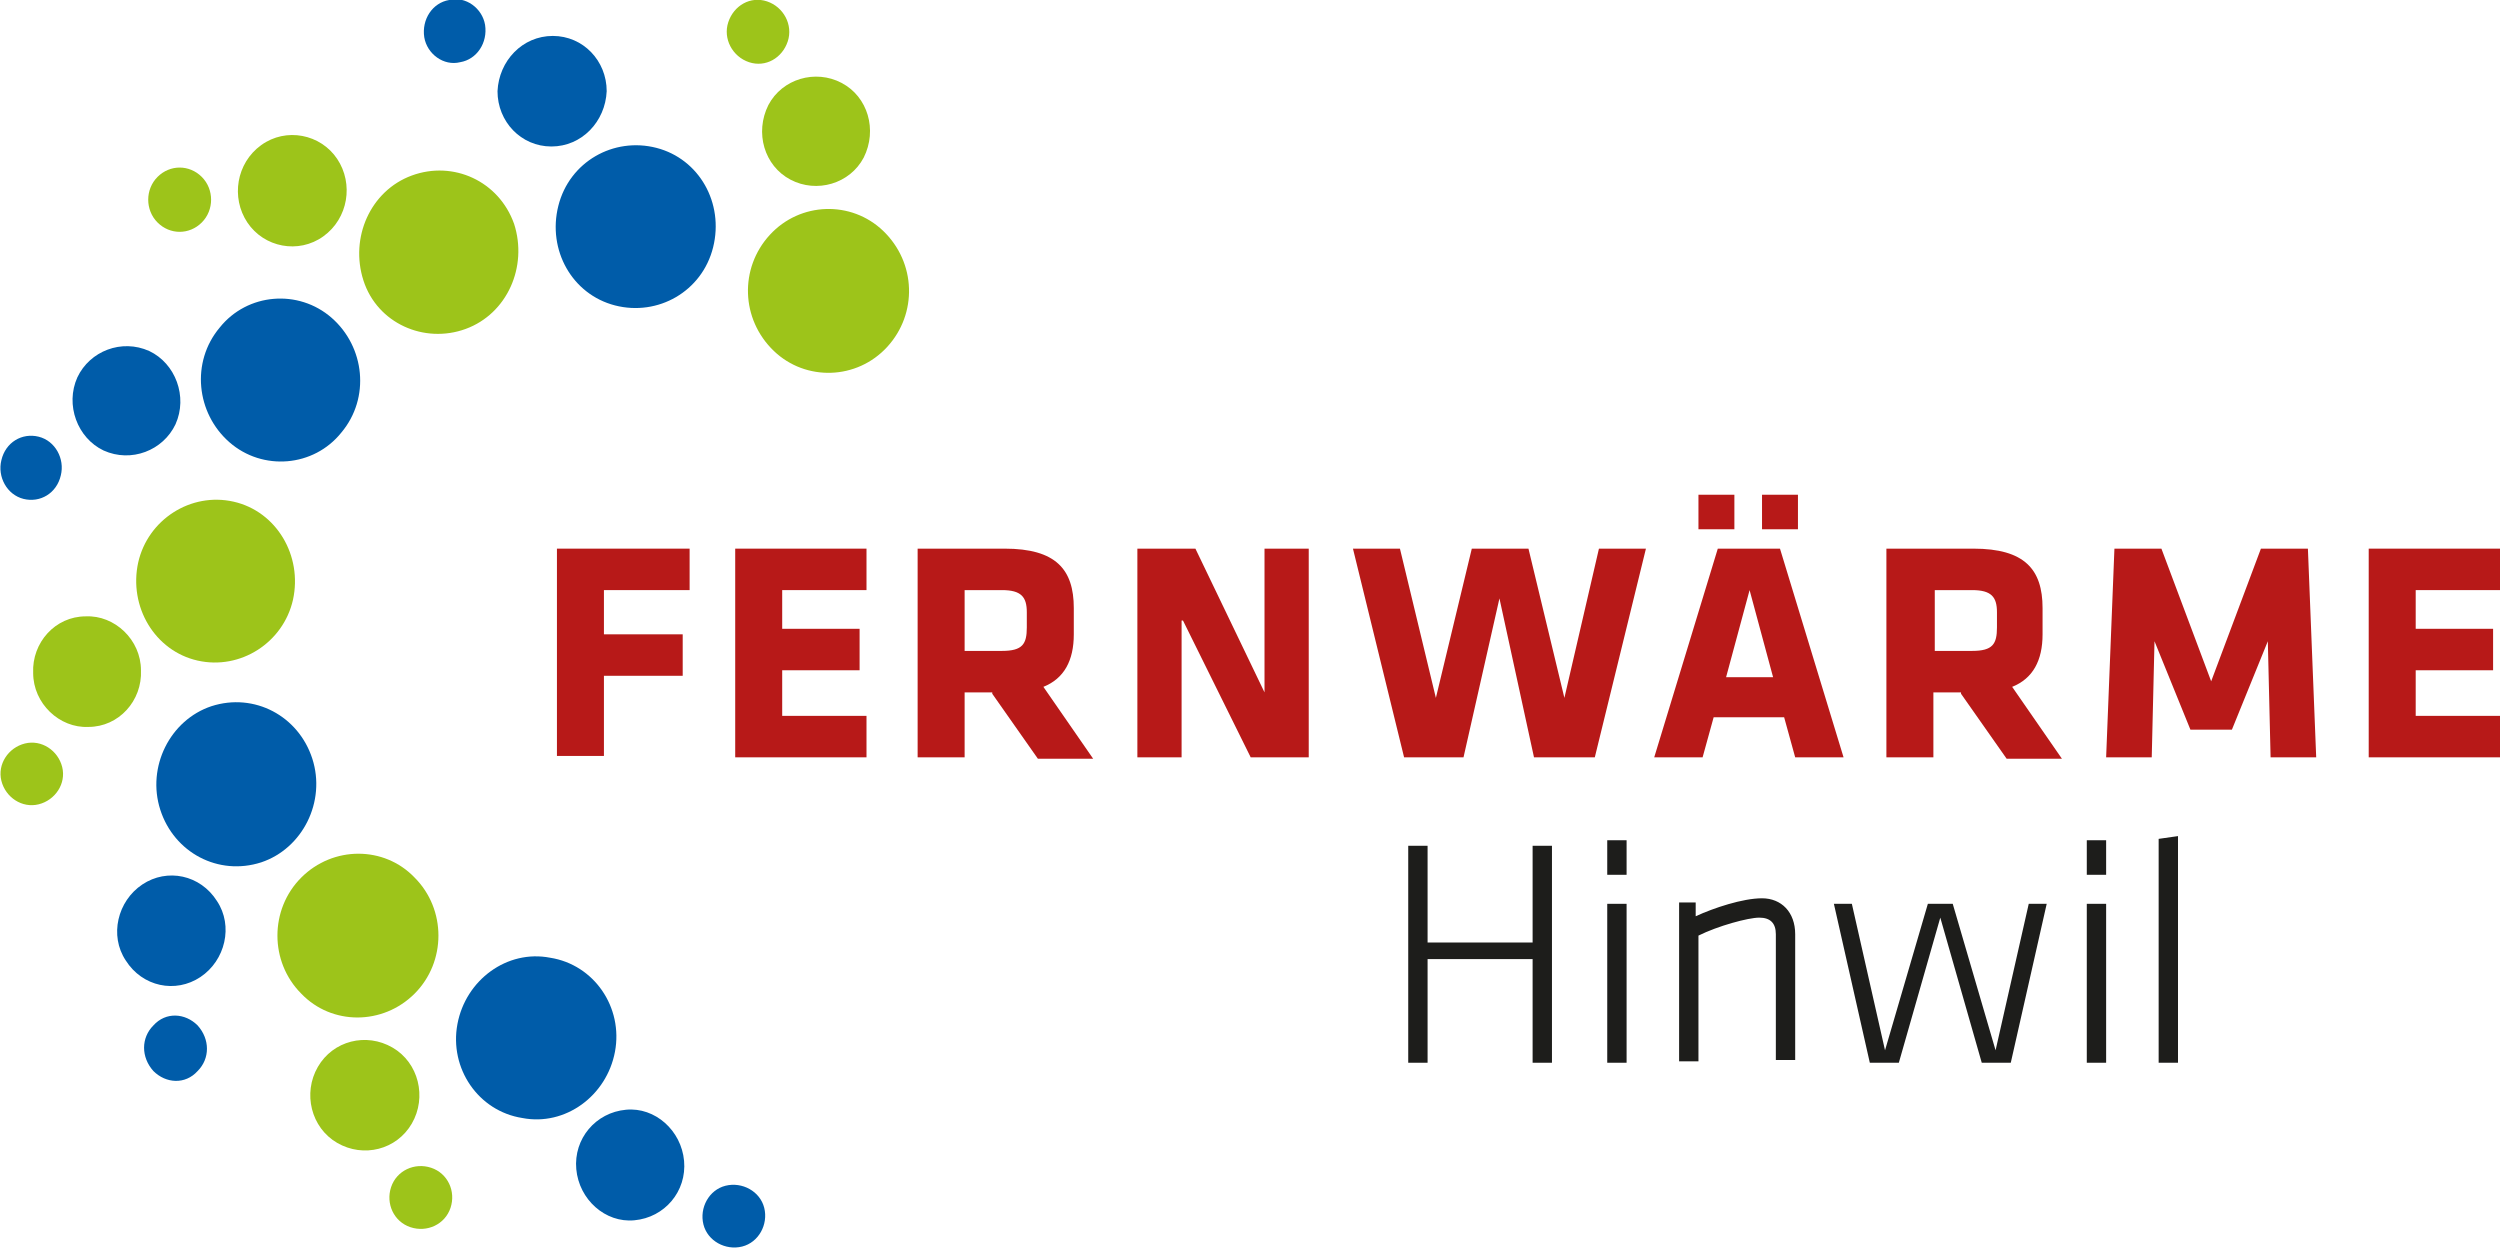 <?xml version="1.0" encoding="UTF-8"?>
<svg xmlns="http://www.w3.org/2000/svg" version="1.1" viewBox="0 0 180.9 90.3">
  <defs>
    <style>
      .cls-1 {
        fill: #005ca9;
      }

      .cls-1, .cls-2, .cls-3, .cls-4 {
        stroke-width: 0px;
      }

      .cls-2 {
        fill: #1d1d1b;
      }

      .cls-3 {
        fill: #b71918;
      }

      .cls-4 {
        fill: #9dc41a;
      }
    </style>
  </defs>
  <g id="Ebene_1" data-name="Ebene 1">
    <g>
      <path class="cls-1" d="M44.5,22.1c3.1.8,6.3-1,7.1-4.2.8-3.2-1-6.4-4.1-7.2-3.1-.8-6.3,1-7.1,4.2-.8,3.2,1,6.4,4.1,7.2h0Z"/>
      <path class="cls-1" d="M43.9,6.6c0-2.2-1.7-4-3.9-4-2.2,0-3.9,1.8-4,4,0,2.2,1.7,4,3.9,4,2.2,0,3.9-1.8,4-4h0Z"/>
      <path class="cls-1" d="M32.5,0c-1.2.2-2,1.4-1.8,2.7.2,1.2,1.4,2.1,2.6,1.8,1.2-.2,2-1.4,1.8-2.7-.2-1.2-1.4-2.1-2.6-1.8h0Z"/>
      <path class="cls-1" d="M24,23c-2.4-2.1-6.1-1.8-8.1.7-2.1,2.5-1.7,6.2.7,8.3,2.4,2.1,6.1,1.8,8.1-.7,2.1-2.5,1.7-6.2-.7-8.3h0Z"/>
      <path class="cls-1" d="M10.8,25.4c-2-.9-4.3,0-5.2,1.9-.9,2,0,4.4,1.9,5.3,2,.9,4.3,0,5.2-1.9.9-2,0-4.4-1.9-5.3h0Z"/>
      <path class="cls-1" d="M2.8,31.6c-1.2-.3-2.4.4-2.7,1.7-.3,1.2.4,2.5,1.6,2.8,1.2.3,2.4-.4,2.7-1.7.3-1.2-.4-2.5-1.6-2.8h0Z"/>
      <path class="cls-1" d="M15.3,51.1c-3,1-4.7,4.4-3.7,7.5,1,3.1,4.2,4.8,7.3,3.8,3-1,4.7-4.4,3.7-7.5-1-3.1-4.2-4.8-7.3-3.8h0Z"/>
      <path class="cls-1" d="M14.5,70.7c1.8-1.2,2.4-3.7,1.2-5.5-1.2-1.9-3.6-2.4-5.4-1.2-1.8,1.2-2.4,3.7-1.2,5.5,1.2,1.9,3.6,2.4,5.4,1.2h0Z"/>
      <path class="cls-1" d="M14.3,74.2c-.9-.9-2.3-1-3.2,0-.9.9-.9,2.3,0,3.3.9.9,2.3,1,3.2,0,.9-.9.9-2.3,0-3.3h0Z"/>
      <path class="cls-1" d="M39.8,69.3c-3.1-.6-6.1,1.6-6.7,4.8-.6,3.2,1.5,6.3,4.7,6.8,3.1.6,6.1-1.6,6.7-4.8.6-3.2-1.5-6.3-4.7-6.8h0Z"/>
      <path class="cls-1" d="M45.3,80.3c-2.2.2-3.8,2.1-3.6,4.3.2,2.2,2.1,3.9,4.2,3.7,2.2-.2,3.8-2.1,3.6-4.3-.2-2.2-2.1-3.9-4.2-3.7h0Z"/>
      <path class="cls-1" d="M52.5,85.8c-1.2.3-1.9,1.6-1.6,2.8.3,1.2,1.6,1.9,2.8,1.6,1.2-.3,1.9-1.6,1.6-2.8-.3-1.2-1.6-1.9-2.8-1.6h0Z"/>
      <path class="cls-4" d="M33.7,23.8c3-1.1,4.5-4.5,3.5-7.6-1.1-3.1-4.4-4.6-7.4-3.5-3,1.1-4.5,4.5-3.5,7.6s4.4,4.6,7.4,3.5h0Z"/>
      <path class="cls-4" d="M23.4,17.1c1.8-1.3,2.2-3.8,1-5.6-1.2-1.8-3.7-2.3-5.5-1-1.8,1.3-2.2,3.8-1,5.6,1.2,1.8,3.7,2.3,5.5,1h0Z"/>
      <path class="cls-4" d="M11.4,16.1c.9.9,2.3.9,3.2,0,.9-.9.9-2.4,0-3.3-.9-.9-2.3-.9-3.2,0-.9.9-.9,2.4,0,3.3h0Z"/>
      <path class="cls-4" d="M16.9,36.3c-3.1-.7-6.2,1.3-6.9,4.4-.7,3.2,1.2,6.4,4.3,7.1,3.1.7,6.2-1.3,6.9-4.4.7-3.2-1.2-6.4-4.3-7.1h0Z"/>
      <path class="cls-4" d="M6.2,44.6c-2.2,0-3.9,1.9-3.8,4.1,0,2.2,1.9,4,4,3.9,2.2,0,3.9-1.9,3.8-4.1,0-2.2-1.9-4-4-3.9h0Z"/>
      <path class="cls-4" d="M1.8,53.8c-1.2.3-2,1.5-1.7,2.7.3,1.2,1.5,2,2.7,1.7,1.2-.3,2-1.5,1.7-2.7-.3-1.2-1.5-2-2.7-1.7h0Z"/>
      <path class="cls-4" d="M30,71.9c2.3-2.3,2.3-6.1,0-8.4-2.2-2.3-5.9-2.3-8.2,0-2.3,2.3-2.3,6.1,0,8.4,2.2,2.3,5.9,2.3,8.2,0h0Z"/>
      <path class="cls-4" d="M28.4,75.8c-1.9-1.1-4.3-.5-5.4,1.4-1.1,1.9-.5,4.4,1.4,5.5,1.9,1.1,4.3.5,5.4-1.4,1.1-1.9.5-4.4-1.4-5.5h0Z"/>
      <path class="cls-4" d="M31.2,84.5c-1.2-.4-2.5.2-2.9,1.4-.4,1.2.2,2.5,1.4,2.9,1.2.4,2.5-.2,2.9-1.4.4-1.2-.2-2.5-1.4-2.9h0Z"/>
      <g>
        <path class="cls-4" d="M63.9,16.7c-2.3-2.2-6-2.1-8.2.3-2.2,2.4-2.1,6.1.3,8.4,2.3,2.2,6,2.1,8.2-.3,2.2-2.4,2.1-6.1-.3-8.4h0Z"/>
        <path class="cls-4" d="M62.5,11.4c1-2,.3-4.4-1.6-5.4-1.9-1-4.3-.3-5.3,1.6-1,2-.3,4.4,1.6,5.4,1.9,1,4.3.3,5.3-1.6h0Z"/>
        <path class="cls-4" d="M55.5.1c-1.2-.4-2.4.3-2.8,1.5-.4,1.2.3,2.5,1.5,2.9,1.2.4,2.4-.3,2.8-1.5.4-1.2-.3-2.5-1.5-2.9h0Z"/>
      </g>
    </g>
  </g>
  <g id="Ebene_2" data-name="Ebene 2">
    <g>
      <path class="cls-3" d="M40.3,54.8v-15.1h9.6v3h-6.2v3.2h5.7v3h-5.7v5.8h-3.4Z"/>
      <path class="cls-3" d="M53.2,54.8v-15.1h9.5v3h-6.1v2.8h5.6v3h-5.6v3.3h6.1v3h-9.5Z"/>
      <path class="cls-3" d="M71.8,50.1h-2v4.7h-3.4v-15.1h6.3c3.7,0,5,1.5,5,4.3v1.9c0,1.9-.7,3.2-2.2,3.8l3.6,5.2h-4l-3.3-4.7ZM74.3,44.3c0-1.1-.4-1.6-1.8-1.6h-2.7v4.4h2.7c1.5,0,1.8-.5,1.8-1.7v-1.2Z"/>
      <path class="cls-3" d="M85.5,44.9v9.9h-3.2v-15.1h4.2l5,10.4v-10.4h3.2v15.1h-4.2l-4.9-9.9Z"/>
    </g>
    <g>
      <path class="cls-2" d="M110.9,76.9v-7.5h-7.6v7.5h-1.4v-15.7h1.4v7h7.6v-7h1.4v15.7h-1.4Z"/>
      <path class="cls-2" d="M116.3,63.3v-2.5h1.4v2.5h-1.4ZM116.3,76.9v-11.5h1.4v11.5h-1.4Z"/>
      <path class="cls-2" d="M128.5,76.9v-9.3c0-.8-.4-1.2-1.2-1.2s-3,.6-4.4,1.3v9.1h-1.4v-11.5h1.2v1c1.3-.6,3.4-1.3,4.8-1.3s2.4,1,2.4,2.6v9.1h-1.4Z"/>
      <path class="cls-2" d="M135.3,76.9l-2.6-11.5h1.3l2.4,10.6,3.1-10.6h1.8l3.1,10.6,2.4-10.6h1.3l-2.6,11.5h-2.1l-3-10.5-3,10.5h-2.1Z"/>
      <path class="cls-2" d="M151,63.3v-2.5h1.4v2.5h-1.4ZM151,76.9v-11.5h1.4v11.5h-1.4Z"/>
      <path class="cls-2" d="M156.2,76.9v-16.2l1.4-.2v16.4h-1.4Z"/>
    </g>
    <g>
      <path class="cls-3" d="M115.3,54.8h-4.3l-2.5-11.5-2.6,11.5h-4.3l-3.7-15.1h3.4l2.6,10.8,2.6-10.8h4.1l2.6,10.8,2.5-10.8h3.4l-3.7,15.1Z"/>
      <path class="cls-3" d="M133.4,54.8h-3.5l-.8-2.9h-5.1l-.8,2.9h-3.5l4.6-15.1h4.5l4.6,15.1ZM122.9,38.3v-2.5h2.6v2.5h-2.6ZM124.8,49h3.5l-1.7-6.3-1.7,6.3ZM127.5,38.3v-2.5h2.6v2.5h-2.6Z"/>
      <path class="cls-3" d="M141.9,50.1h-2v4.7h-3.4v-15.1h6.3c3.7,0,5,1.5,5,4.3v1.9c0,1.9-.7,3.2-2.2,3.8l3.6,5.2h-4l-3.3-4.7ZM144.5,44.3c0-1.1-.4-1.6-1.8-1.6h-2.7v4.4h2.7c1.5,0,1.8-.5,1.8-1.7v-1.2Z"/>
      <path class="cls-3" d="M155.9,46.4l-.2,8.4h-3.3l.6-15.1h3.4l3.6,9.6,3.6-9.6h3.4l.6,15.1h-3.3l-.2-8.4-2.6,6.4h-3l-2.6-6.4Z"/>
      <path class="cls-3" d="M171.4,54.8v-15.1h9.5v3h-6.1v2.8h5.6v3h-5.6v3.3h6.1v3h-9.5Z"/>
    </g>
  </g>
</svg>